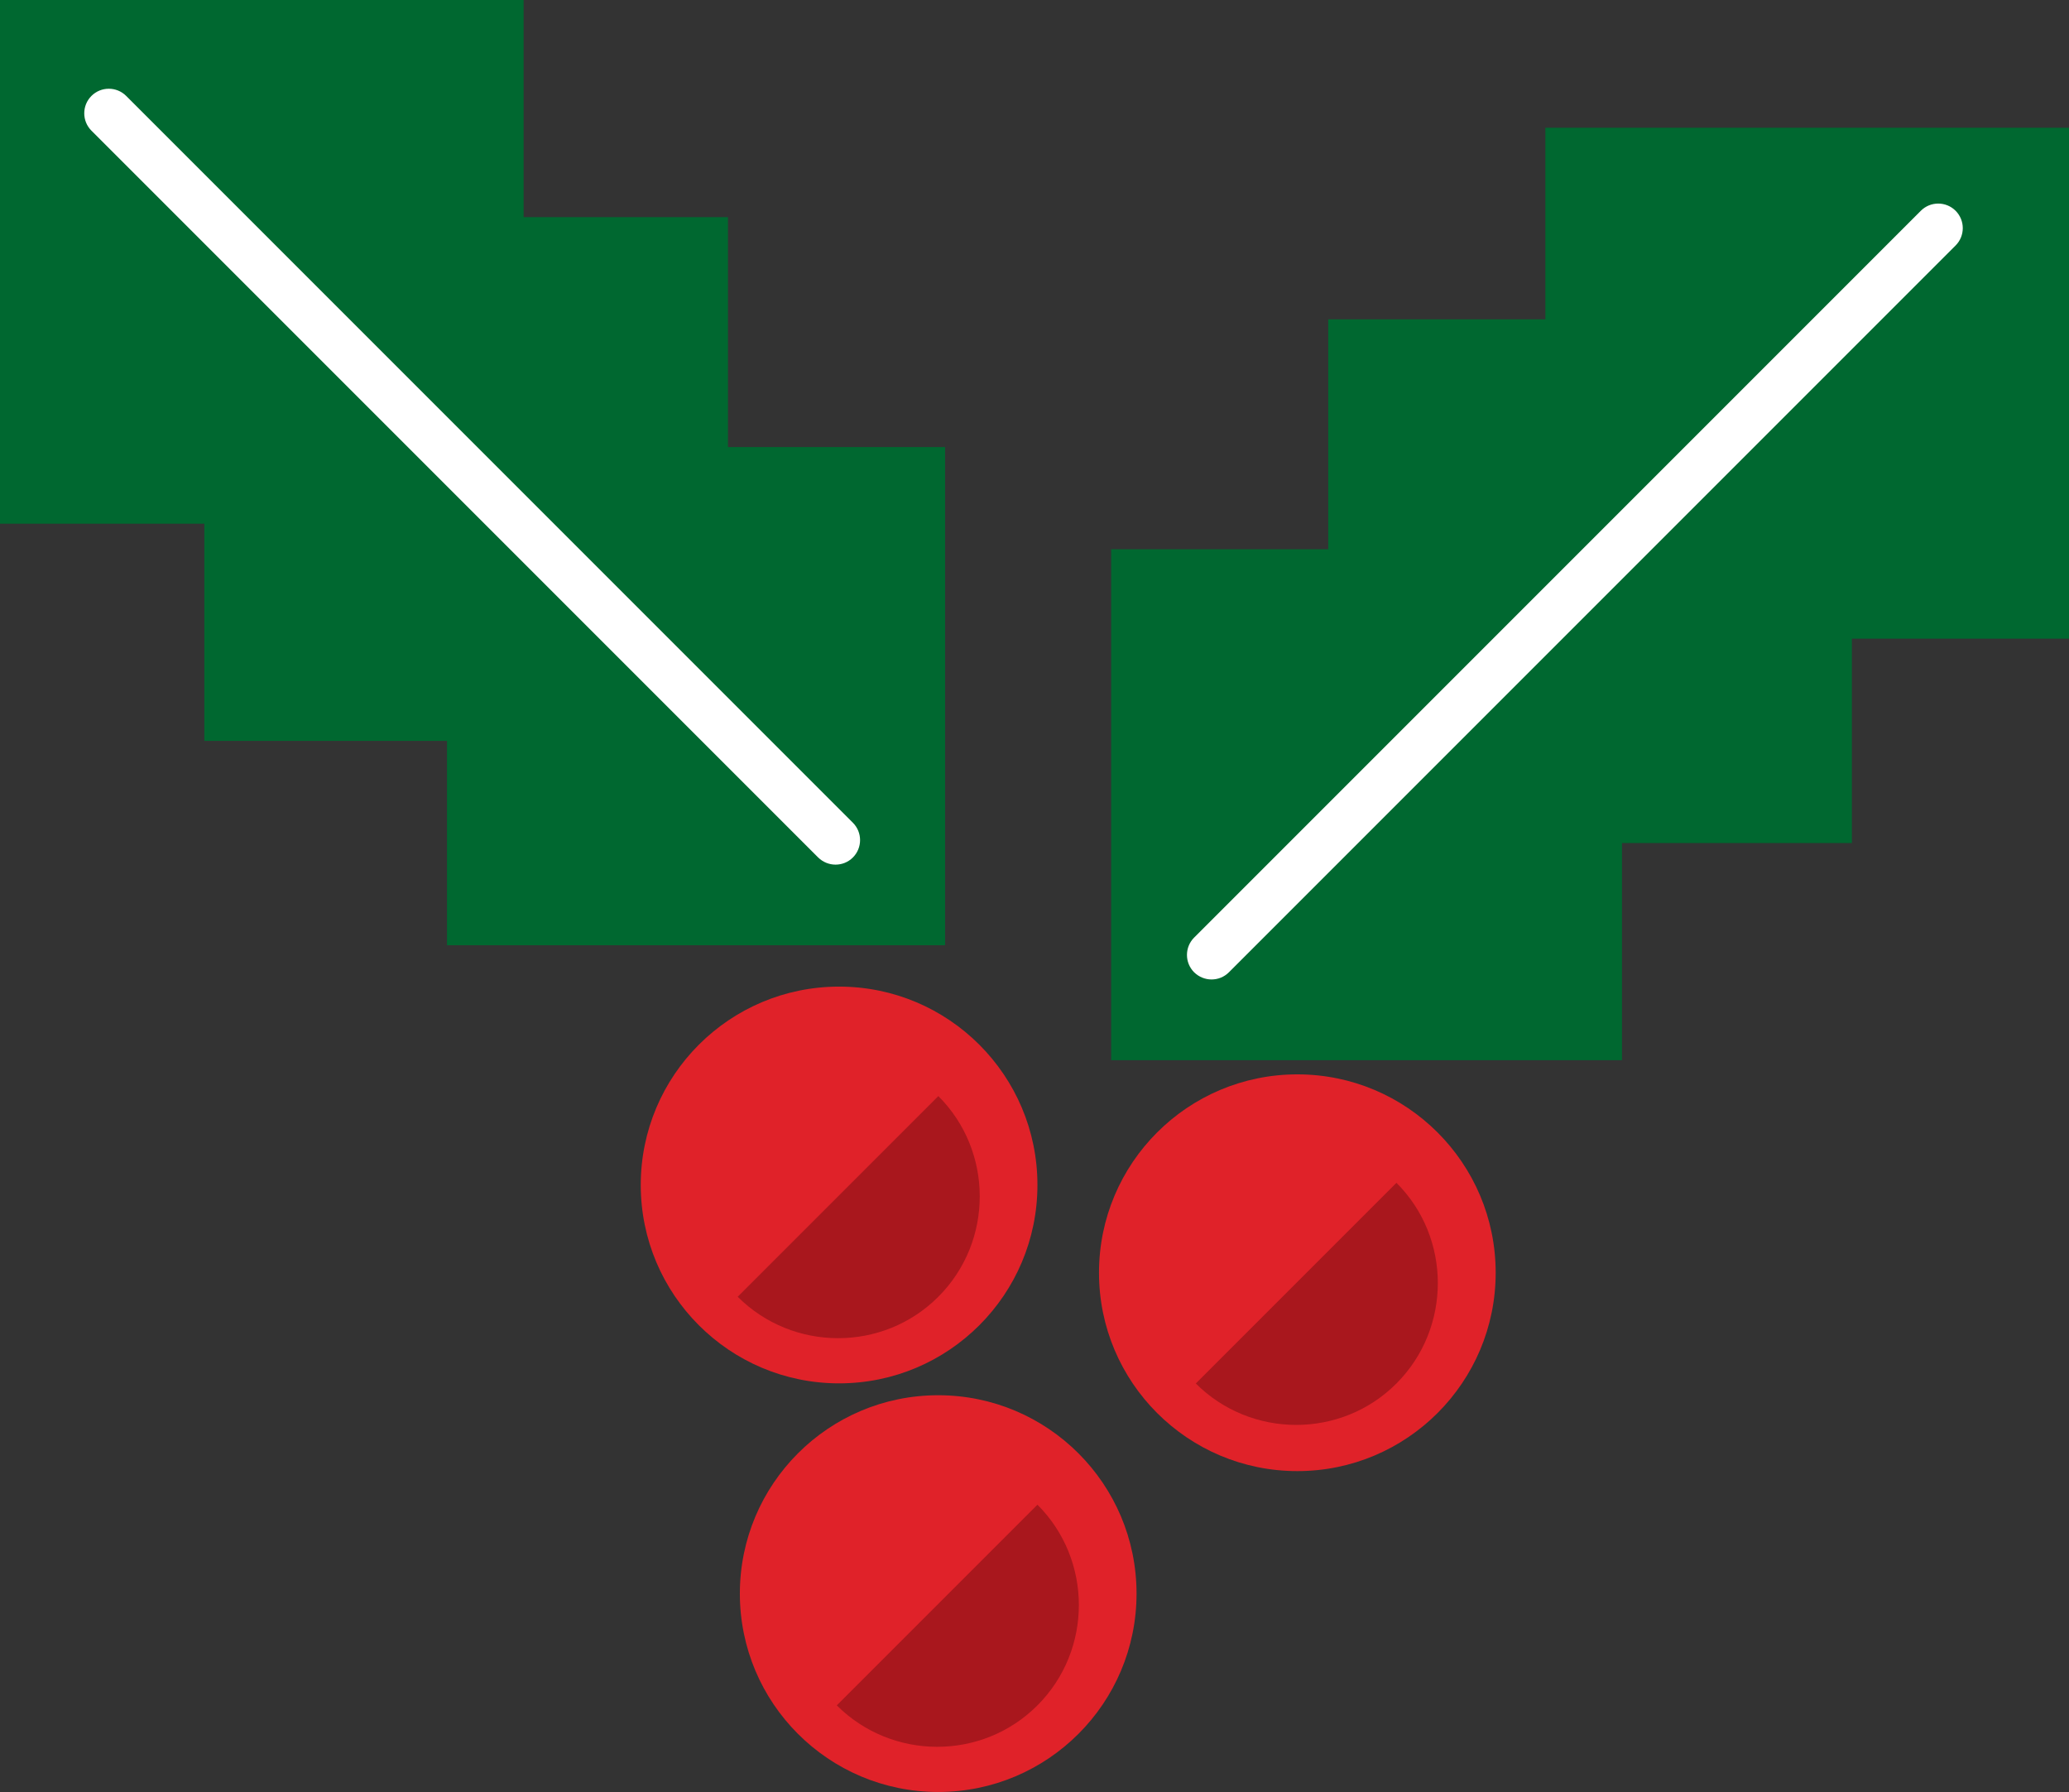<?xml version="1.0" encoding="UTF-8"?><svg id="Layer_1" xmlns="http://www.w3.org/2000/svg" viewBox="0 0 162 140.29"><rect x="0" y="0" width="162" height="140.29" fill="#333333" stroke="none"/><defs><style>.cls-1{fill:#fff;}.cls-2{fill:#006830;}.cls-3{fill:#e02229;}.cls-4{fill:#a9171d;}</style></defs><polygon class="cls-2" points="41 17 41 0 0 0 0 41 16 41 16 58 35 58 35 74 74 74 74 35 57 35 57 17 41 17"/><path class="cls-1" d="M65.42,67.69c-.49,0-.98-.19-1.36-.56L7.16,10.23c-.75-.75-.75-1.97,0-2.72.75-.75,1.97-.75,2.72,0l56.9,56.9c.75.75.75,1.97,0,2.72-.38.38-.87.56-1.36.56Z"/><polygon class="cls-2" points="121 25 121 10 162 10 162 50 145 50 145 66 127 66 127 83 87 83 87 43 104 43 104 25 121 25"/><path class="cls-1" d="M94.86,76.68c-.49,0-.98-.19-1.36-.56-.75-.75-.75-1.97,0-2.72l56.9-56.9c.75-.75,1.97-.75,2.72,0,.75.75.75,1.97,0,2.72l-56.9,56.9c-.38.38-.87.56-1.36.56Z"/><circle class="cls-3" cx="73.46" cy="124.76" r="15.53"/><path class="cls-4" d="M65.52,133.51c4.31,4.31,11.38,4.34,15.71,0,4.34-4.34,4.31-11.41,0-15.71l-15.71,15.71Z"/><circle class="cls-3" cx="65.7" cy="92.77" r="15.53"/><path class="cls-4" d="M57.76,101.52c4.31,4.31,11.38,4.34,15.71,0,4.34-4.34,4.31-11.41,0-15.71l-15.71,15.71Z"/><circle class="cls-3" cx="101.58" cy="99.64" r="15.53"/><path class="cls-4" d="M93.63,108.31c4.31,4.31,11.38,4.34,15.71,0s4.31-11.41,0-15.71l-15.71,15.71Z"/></svg>